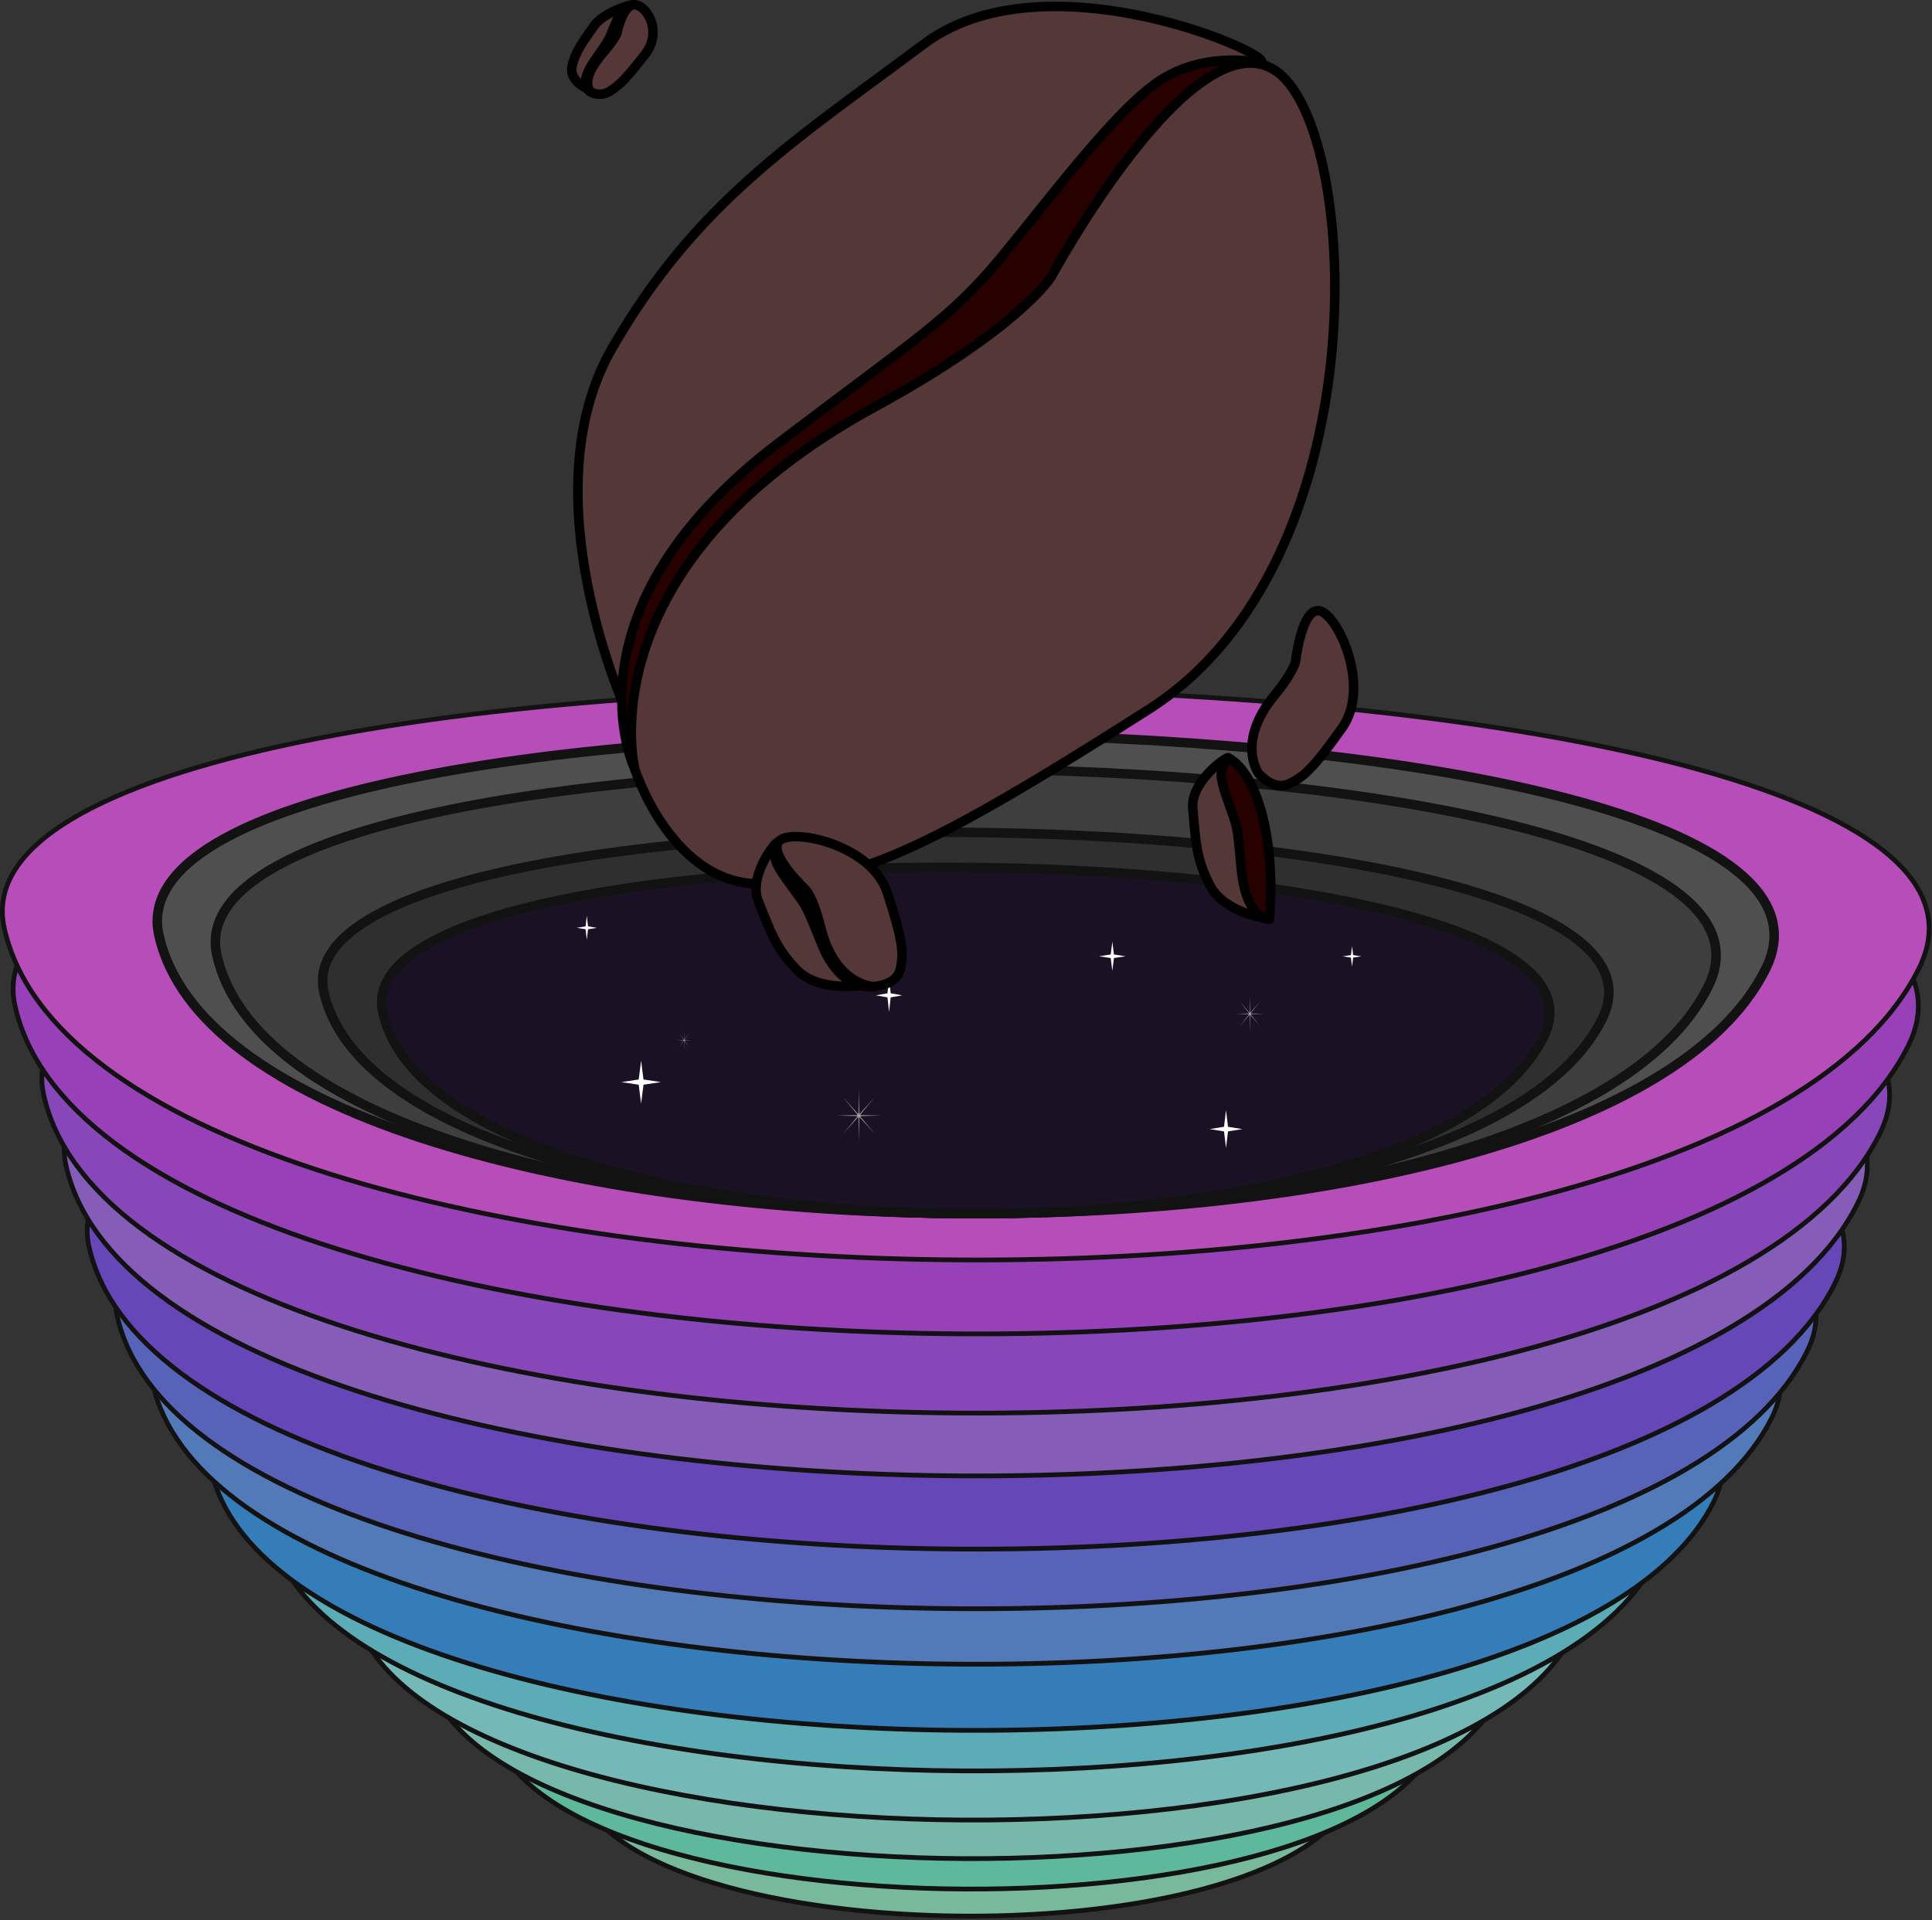 <?xml version="1.0" encoding="UTF-8" standalone="no"?><!DOCTYPE svg PUBLIC "-//W3C//DTD SVG 1.1//EN" "http://www.w3.org/Graphics/SVG/1.1/DTD/svg11.dtd"><svg width="100%" height="100%" viewBox="0 0 848 843" version="1.1" xmlns="http://www.w3.org/2000/svg" xmlns:xlink="http://www.w3.org/1999/xlink" xml:space="preserve" xmlns:serif="http://www.serif.com/" style="fill-rule:evenodd;clip-rule:evenodd;stroke-linecap:round;stroke-linejoin:round;stroke-miterlimit:1.5;"><rect x="0" y="0" width="848" height="843" fill="#333333" stroke="none"/><g><g><g opacity="0.65"><path d="M252.816,782.134c16.546,74.569 304.565,80.29 340.693,7.13c31.097,-62.973 -353.973,-66.983 -340.693,-7.13Z" style="fill:#9cffd3;stroke:#000;stroke-width:2.08px;"/><path d="M215.707,757.45c20.135,90.744 370.631,97.706 414.596,8.676c37.843,-76.633 -430.757,-81.513 -414.596,-8.676Z" style="fill:#75ffd3;stroke:#000;stroke-width:2.08px;"/><path d="M187.433,734.329c22.869,103.068 420.969,110.976 470.905,9.854c42.982,-87.041 -489.262,-92.584 -470.905,-9.854Z" style="fill:#99ffed;stroke:#000;stroke-width:2.08px;"/><path d="M155.087,706.23c25.998,117.168 478.555,126.158 535.322,11.203c48.862,-98.949 -556.19,-105.249 -535.322,-11.203Z" style="fill:#97fffe;stroke:#000;stroke-width:2.08px;"/><path d="M118.602,672.059c29.527,133.071 543.511,143.282 607.982,12.723c55.495,-112.379 -631.682,-119.534 -607.982,-12.723Z" style="fill:#72edff;stroke:#000;stroke-width:2.08px;"/><path d="M92.681,645.307c32.034,144.369 589.658,155.447 659.604,13.803c60.206,-121.92 -685.316,-129.683 -659.604,-13.803Z" style="fill:#34a5ff;stroke:#000;stroke-width:2.08px;"/><path d="M67.006,607.396c34.517,155.562 635.369,167.498 710.737,14.874c64.873,-131.372 -738.443,-139.737 -710.737,-14.874Z" style="fill:#639eff;stroke:#000;stroke-width:2.08px;"/><path d="M51.401,577.656c36.026,162.363 663.151,174.821 741.814,15.523c67.71,-137.116 -770.732,-145.847 -741.814,-15.523Z" style="fill:#6a7dff;stroke:#000;stroke-width:2.08px;"/><path d="M39.031,547.208c37.223,167.755 685.173,180.627 766.449,16.039c69.958,-141.669 -796.326,-150.69 -766.449,-16.039Z" style="fill:#8151ff;stroke:#000;stroke-width:2.08px;"/><path d="M28.953,511.594c38.197,172.149 703.116,185.357 786.52,16.46c71.79,-145.38 -817.18,-154.637 -786.52,-16.46Z" style="fill:#b172ff;stroke:#000;stroke-width:2.08px;"/><path d="M19.168,480.632c39.144,176.414 720.536,189.95 806.006,16.868c73.569,-148.982 -837.426,-158.468 -806.006,-16.868Z" style="fill:#b652ff;stroke:#000;stroke-width:2.08px;"/><path d="M6.576,441.516c40.362,181.902 742.954,195.859 831.084,17.392c75.858,-153.617 -863.482,-163.398 -831.084,-17.392Z" style="fill:#cc47ff;stroke:#000;stroke-width:2.08px;"/><path d="M1.87,407.438c40.818,183.953 751.332,198.067 840.455,17.588c76.714,-155.349 -873.217,-165.241 -840.455,-17.588Z" style="fill:#fc5bff;stroke:#000;stroke-width:2.08px;"/><path d="M69.744,410.532c34.252,154.368 630.494,166.212 705.284,14.759c64.375,-130.364 -732.777,-138.665 -705.284,-14.759Z" style="fill:#5e5e5e;stroke:#000;stroke-width:4.17px;"/><path d="M95.186,419.316c31.792,143.278 585.199,154.272 654.616,13.699c59.751,-120.998 -680.134,-128.703 -654.616,-13.699Z" style="fill:#434343;stroke:#000;stroke-width:4.17px;"/><path d="M142.157,435.535c27.249,122.803 501.575,132.226 561.072,11.741c51.213,-103.708 -582.944,-110.311 -561.072,-11.741Z" style="fill:#2d2d2d;stroke:#000;stroke-width:4.17px;"/><path d="M168.023,444.465c24.747,111.53 455.525,120.087 509.56,10.664c46.511,-94.187 -529.424,-100.184 -509.56,-10.664Z" style="fill:#0c001c;stroke:#000;stroke-width:4.17px;"/></g><path d="M376.983,478.462l0.183,10.311c0.002,0.078 0.042,0.147 0.104,0.177c0.062,0.029 0.133,0.014 0.182,-0.04l6.441,-7.142l-6.183,7.441c-0.046,0.056 -0.059,0.138 -0.034,0.209c0.026,0.072 0.086,0.119 0.153,0.121l8.926,0.211l-8.926,0.211c-0.067,0.002 -0.127,0.049 -0.153,0.12c-0.025,0.072 -0.012,0.154 0.034,0.21l6.183,7.441l-6.441,-7.142c-0.049,-0.054 -0.12,-0.069 -0.182,-0.04c-0.062,0.03 -0.102,0.099 -0.104,0.176l-0.183,10.312l-0.182,-10.312c-0.002,-0.077 -0.043,-0.146 -0.105,-0.176c-0.061,-0.029 -0.133,-0.014 -0.181,0.04l-6.441,7.142l6.182,-7.441c0.047,-0.056 0.06,-0.138 0.035,-0.21c-0.026,-0.071 -0.086,-0.118 -0.153,-0.12l-8.927,-0.211l8.927,-0.211c0.067,-0.002 0.127,-0.049 0.153,-0.121c0.025,-0.071 0.012,-0.153 -0.035,-0.209l-6.182,-7.441l6.441,7.142c0.048,0.054 0.12,0.069 0.181,0.04c0.062,-0.03 0.103,-0.099 0.105,-0.177l0.182,-10.311Z" style="fill:#a0a0a0;"/><path d="M300.29,452.319l0.058,3.975c0.001,0.03 0.014,0.057 0.034,0.068c0.02,0.011 0.042,0.006 0.058,-0.015l2.068,-2.753l-1.985,2.868c-0.015,0.022 -0.019,0.053 -0.011,0.081c0.008,0.027 0.027,0.046 0.049,0.046l2.866,0.082l-2.866,0.081c-0.022,0.001 -0.041,0.019 -0.049,0.046c-0.008,0.028 -0.004,0.06 0.011,0.081l1.985,2.869l-2.068,-2.754c-0.016,-0.02 -0.038,-0.026 -0.058,-0.015c-0.02,0.012 -0.033,0.038 -0.034,0.068l-0.058,3.975l-0.059,-3.975c-0.001,-0.03 -0.014,-0.056 -0.034,-0.068c-0.019,-0.011 -0.042,-0.005 -0.058,0.015l-2.068,2.754l1.985,-2.869c0.015,-0.021 0.019,-0.053 0.011,-0.081c-0.008,-0.027 -0.027,-0.045 -0.049,-0.046l-2.866,-0.081l2.866,-0.082c0.022,-0 0.041,-0.019 0.049,-0.046c0.008,-0.028 0.004,-0.059 -0.011,-0.081l-1.985,-2.868l2.068,2.753c0.016,0.021 0.039,0.026 0.058,0.015c0.02,-0.011 0.033,-0.038 0.034,-0.068l0.059,-3.975Z" style="fill:#a0a0a0;"/><path d="M548.616,437.377l0.118,7.033c0.001,0.052 0.027,0.1 0.067,0.12c0.04,0.02 0.086,0.009 0.117,-0.027l4.162,-4.871l-3.995,5.075c-0.029,0.038 -0.038,0.094 -0.022,0.142c0.017,0.049 0.056,0.081 0.099,0.083l5.768,0.144l-5.768,0.144c-0.043,0.001 -0.082,0.033 -0.099,0.082c-0.016,0.048 -0.007,0.105 0.022,0.143l3.995,5.074l-4.162,-4.871c-0.031,-0.036 -0.077,-0.047 -0.117,-0.027c-0.04,0.021 -0.066,0.068 -0.067,0.121l-0.118,7.032l-0.118,-7.032c-0.001,-0.053 -0.028,-0.1 -0.068,-0.121c-0.04,-0.02 -0.086,-0.009 -0.117,0.027l-4.162,4.871l3.995,-5.074c0.03,-0.038 0.039,-0.095 0.022,-0.143c-0.017,-0.049 -0.055,-0.081 -0.098,-0.082l-5.768,-0.144l5.768,-0.144c0.043,-0.002 0.081,-0.034 0.098,-0.083c0.017,-0.048 0.008,-0.104 -0.022,-0.142l-3.995,-5.075l4.162,4.871c0.031,0.036 0.077,0.047 0.117,0.027c0.04,-0.02 0.067,-0.068 0.068,-0.12l0.118,-7.033Z" style="fill:#a0a0a0;"/><path d="M257.566,402.048l0.528,4.564c0.003,0.021 0.011,0.041 0.024,0.056c0.012,0.015 0.029,0.025 0.046,0.028l3.812,0.632l-3.812,0.633c-0.017,0.003 -0.034,0.013 -0.046,0.028c-0.013,0.015 -0.021,0.034 -0.024,0.056l-0.528,4.563l-0.528,-4.563c-0.003,-0.022 -0.011,-0.041 -0.023,-0.056c-0.013,-0.015 -0.029,-0.025 -0.047,-0.028l-3.812,-0.633l3.812,-0.632c0.018,-0.003 0.034,-0.013 0.047,-0.028c0.012,-0.015 0.02,-0.035 0.023,-0.056l0.528,-4.564Z" style="fill:#fff;"/><path d="M281.396,465.635l1.039,8.146c0.005,0.038 0.021,0.073 0.045,0.1c0.025,0.027 0.057,0.044 0.092,0.049l7.494,1.129l-7.494,1.129c-0.035,0.006 -0.067,0.023 -0.092,0.05c-0.024,0.027 -0.04,0.062 -0.045,0.1l-1.039,8.145l-1.039,-8.145c-0.005,-0.038 -0.021,-0.073 -0.045,-0.1c-0.025,-0.027 -0.057,-0.044 -0.092,-0.05l-7.494,-1.129l7.494,-1.129c0.035,-0.005 0.067,-0.022 0.092,-0.049c0.024,-0.027 0.04,-0.062 0.045,-0.1l1.039,-8.146Z" style="fill:#fff;"/><path d="M390.235,429.6l0.693,6.369c0.004,0.03 0.014,0.057 0.031,0.078c0.016,0.021 0.038,0.035 0.061,0.039l4.999,0.883l-4.999,0.882c-0.023,0.004 -0.045,0.018 -0.061,0.039c-0.017,0.021 -0.027,0.049 -0.031,0.078l-0.693,6.369l-0.693,-6.369c-0.003,-0.029 -0.013,-0.057 -0.03,-0.078c-0.016,-0.021 -0.038,-0.035 -0.061,-0.039l-4.999,-0.882l4.999,-0.883c0.023,-0.004 0.045,-0.018 0.061,-0.039c0.017,-0.021 0.027,-0.048 0.03,-0.078l0.693,-6.369Z" style="fill:#fff;"/><path d="M593.445,415.355l0.49,3.888c0.003,0.018 0.01,0.035 0.022,0.047c0.012,0.013 0.027,0.022 0.043,0.024l3.541,0.539l-3.541,0.539c-0.016,0.002 -0.031,0.011 -0.043,0.024c-0.012,0.012 -0.019,0.029 -0.022,0.047l-0.49,3.888l-0.491,-3.888c-0.003,-0.018 -0.01,-0.035 -0.022,-0.047c-0.011,-0.013 -0.027,-0.022 -0.043,-0.024l-3.541,-0.539l3.541,-0.539c0.016,-0.002 0.032,-0.011 0.043,-0.024c0.012,-0.012 0.019,-0.029 0.022,-0.047l0.491,-3.888Z" style="fill:#fff;"/><path d="M488.225,413.382l0.696,5.558c0.004,0.026 0.014,0.049 0.031,0.068c0.017,0.018 0.038,0.03 0.061,0.034l5.024,0.77l-5.024,0.771c-0.023,0.003 -0.044,0.015 -0.061,0.033c-0.017,0.019 -0.027,0.043 -0.031,0.068l-0.696,5.559l-0.696,-5.559c-0.004,-0.025 -0.014,-0.049 -0.031,-0.068c-0.017,-0.018 -0.038,-0.03 -0.061,-0.033l-5.024,-0.771l5.024,-0.77c0.023,-0.004 0.044,-0.016 0.061,-0.034c0.017,-0.019 0.027,-0.042 0.031,-0.068l0.696,-5.558Z" style="fill:#fff;"/><path d="M538.126,487.369l0.859,7.193c0.004,0.033 0.017,0.064 0.037,0.088c0.021,0.024 0.047,0.039 0.076,0.044l6.195,0.997l-6.195,0.997c-0.029,0.005 -0.055,0.02 -0.076,0.044c-0.02,0.024 -0.033,0.054 -0.037,0.088l-0.859,7.193l-0.859,-7.193c-0.004,-0.034 -0.017,-0.064 -0.037,-0.088c-0.021,-0.024 -0.047,-0.039 -0.076,-0.044l-6.195,-0.997l6.195,-0.997c0.029,-0.005 0.055,-0.02 0.076,-0.044c0.02,-0.024 0.033,-0.055 0.037,-0.088l0.859,-7.193Z" style="fill:#fff;"/></g><g><g><path d="M274.732,311.682c0,0 -10.349,-66.827 97.874,-131.69c108.223,-64.863 97.011,-103.264 115.965,-118.125c18.955,-14.861 36.709,-38.443 61.686,-34.45c24.976,3.993 -87.261,-51.009 -144.624,-8.17c-57.364,42.84 -100.126,69.61 -137.034,133.753c-36.908,64.142 6.133,158.682 6.133,158.682Z" style="fill:#543737;stroke:#000;stroke-width:4.17px;"/><path d="M278.644,337.693c0,-0 -33.866,-69.578 63.196,-143.347c60.924,-46.304 75.215,-54.443 97.325,-81.135c22.11,-26.692 50.879,-65.69 70.37,-78.136c19.49,-12.446 41.45,-7.819 41.45,-7.819l-272.341,310.437Z" style="fill:#270000;stroke:#000;stroke-width:4.17px;"/><path d="M278.644,337.693c0,-0 -22.631,-89.197 105.38,-159.066c63.745,-34.793 77.33,-56.994 77.33,-56.994c-0,-0 63.29,-117.072 99.54,-89.853c36.251,27.22 44.968,214.747 -56.606,279.597c-101.574,64.85 -127.91,74.45 -168.409,76.605c-40.499,2.155 -57.235,-50.289 -57.235,-50.289Z" style="fill:#563737;stroke:#000;stroke-width:4.17px;"/><path d="M378.694,432.569c-0,0 -12.395,-1.348 -18.81,-23.5c-6.416,-22.152 -13.788,-21.999 -15.535,-26.045c-1.747,-4.046 -5.105,-8.294 -3.208,-12.506c1.897,-4.213 -13.228,12.956 -8.321,25.099c4.907,12.143 7.646,20.95 17.318,30.5c9.673,9.55 28.556,6.452 28.556,6.452Z" style="fill:#543737;stroke:#000;stroke-width:4.17px;"/><path d="M383.512,433.115c0,-0 -14,2.665 -22.532,-17.943c-5.355,-12.935 -6.127,-15.84 -9.831,-21.003c-3.705,-5.164 -9.285,-12.085 -10.577,-16.111c-1.292,-4.026 0.575,-7.676 0.575,-7.676l42.365,62.733Z" style="fill:#270000;stroke:#000;stroke-width:4.17px;"/><path d="M383.512,433.115c0,-0 -16.961,-0.246 -23.329,-26.123c-3.171,-12.886 -6.481,-16.334 -6.481,-16.334c0,0 -17.848,-16.712 -11.279,-21.808c6.57,-5.096 40.385,2.27 47.114,23.249c6.729,20.98 7.189,26.077 5.65,33.316c-1.539,7.24 -11.675,7.7 -11.675,7.7Z" style="fill:#563737;stroke:#000;stroke-width:4.17px;"/><path d="M556.782,403.463c-0,0 -11.48,-4.84 -11.213,-27.891c0.267,-23.052 -6.838,-25.016 -7.34,-29.391c-0.502,-4.375 -2.488,-9.405 0.548,-12.896c3.035,-3.49 -16.418,8.621 -15.233,21.655c1.185,13.034 1.259,22.253 7.758,34.168c6.5,11.915 25.48,14.355 25.48,14.355Z" style="fill:#543737;stroke:#000;stroke-width:4.17px;"/><path d="M557.178,403.632c-0,-0 -10.119,0.277 -12.326,-21.901c-1.385,-13.921 -1.283,-16.924 -3.336,-22.93c-2.054,-6.006 -5.395,-14.232 -5.467,-18.458c-0.071,-4.225 2.981,-7.687 2.981,-7.687c13.146,6.776 21.017,37.534 18.148,70.976Z" style="fill:#270000;stroke:#000;stroke-width:4.17px;"/><path d="M552.398,339.489c0,-0 -9.977,-13.647 7.018,-34.238c8.463,-10.253 9.251,-14.955 9.251,-14.955c0,-0 2.736,-24.229 10.776,-22.058c8.04,2.171 22.4,33.502 9.561,51.442c-12.839,17.94 -16.663,21.363 -23.409,24.482c-6.747,3.118 -13.197,-4.673 -13.197,-4.673Z" style="fill:#563737;stroke:#000;stroke-width:4.17px;"/></g><g><path d="M258.044,39.018c0,0 -3.767,-3.689 5.434,-14.973c9.201,-11.284 6.463,-13.061 7.936,-15.266c1.473,-2.205 2.471,-4.901 5.344,-6.267c2.873,-1.366 -11.503,2.353 -16.045,8.886c-4.542,6.533 -8.133,11.066 -9.609,17.658c-1.476,6.592 6.94,9.962 6.94,9.962Z" style="fill:#543737;stroke:#000;stroke-width:4.17px;"/><path d="M259.498,40.462c0,-0 -6.432,-2.338 1.203,-13.476c4.792,-6.992 6.024,-8.454 7.372,-11.637c1.349,-3.182 2.934,-7.602 4.561,-9.685c1.627,-2.082 4.197,-3.21 4.197,-3.21l-17.333,38.008Z" style="fill:#270000;stroke:#000;stroke-width:4.17px;"/><path d="M259.498,40.462c0,-0 -5.987,-4.351 5.167,-17.25c5.554,-6.423 6.154,-8.758 6.154,-8.758c-0,0 2.251,-11.766 7.268,-12.35c5.017,-0.583 13.379,11.094 4.901,21.944c-8.479,10.849 -10.962,13.191 -15.28,15.97c-4.317,2.778 -8.21,0.444 -8.21,0.444Z" style="fill:#563737;stroke:#000;stroke-width:4.17px;"/></g></g></g></svg>